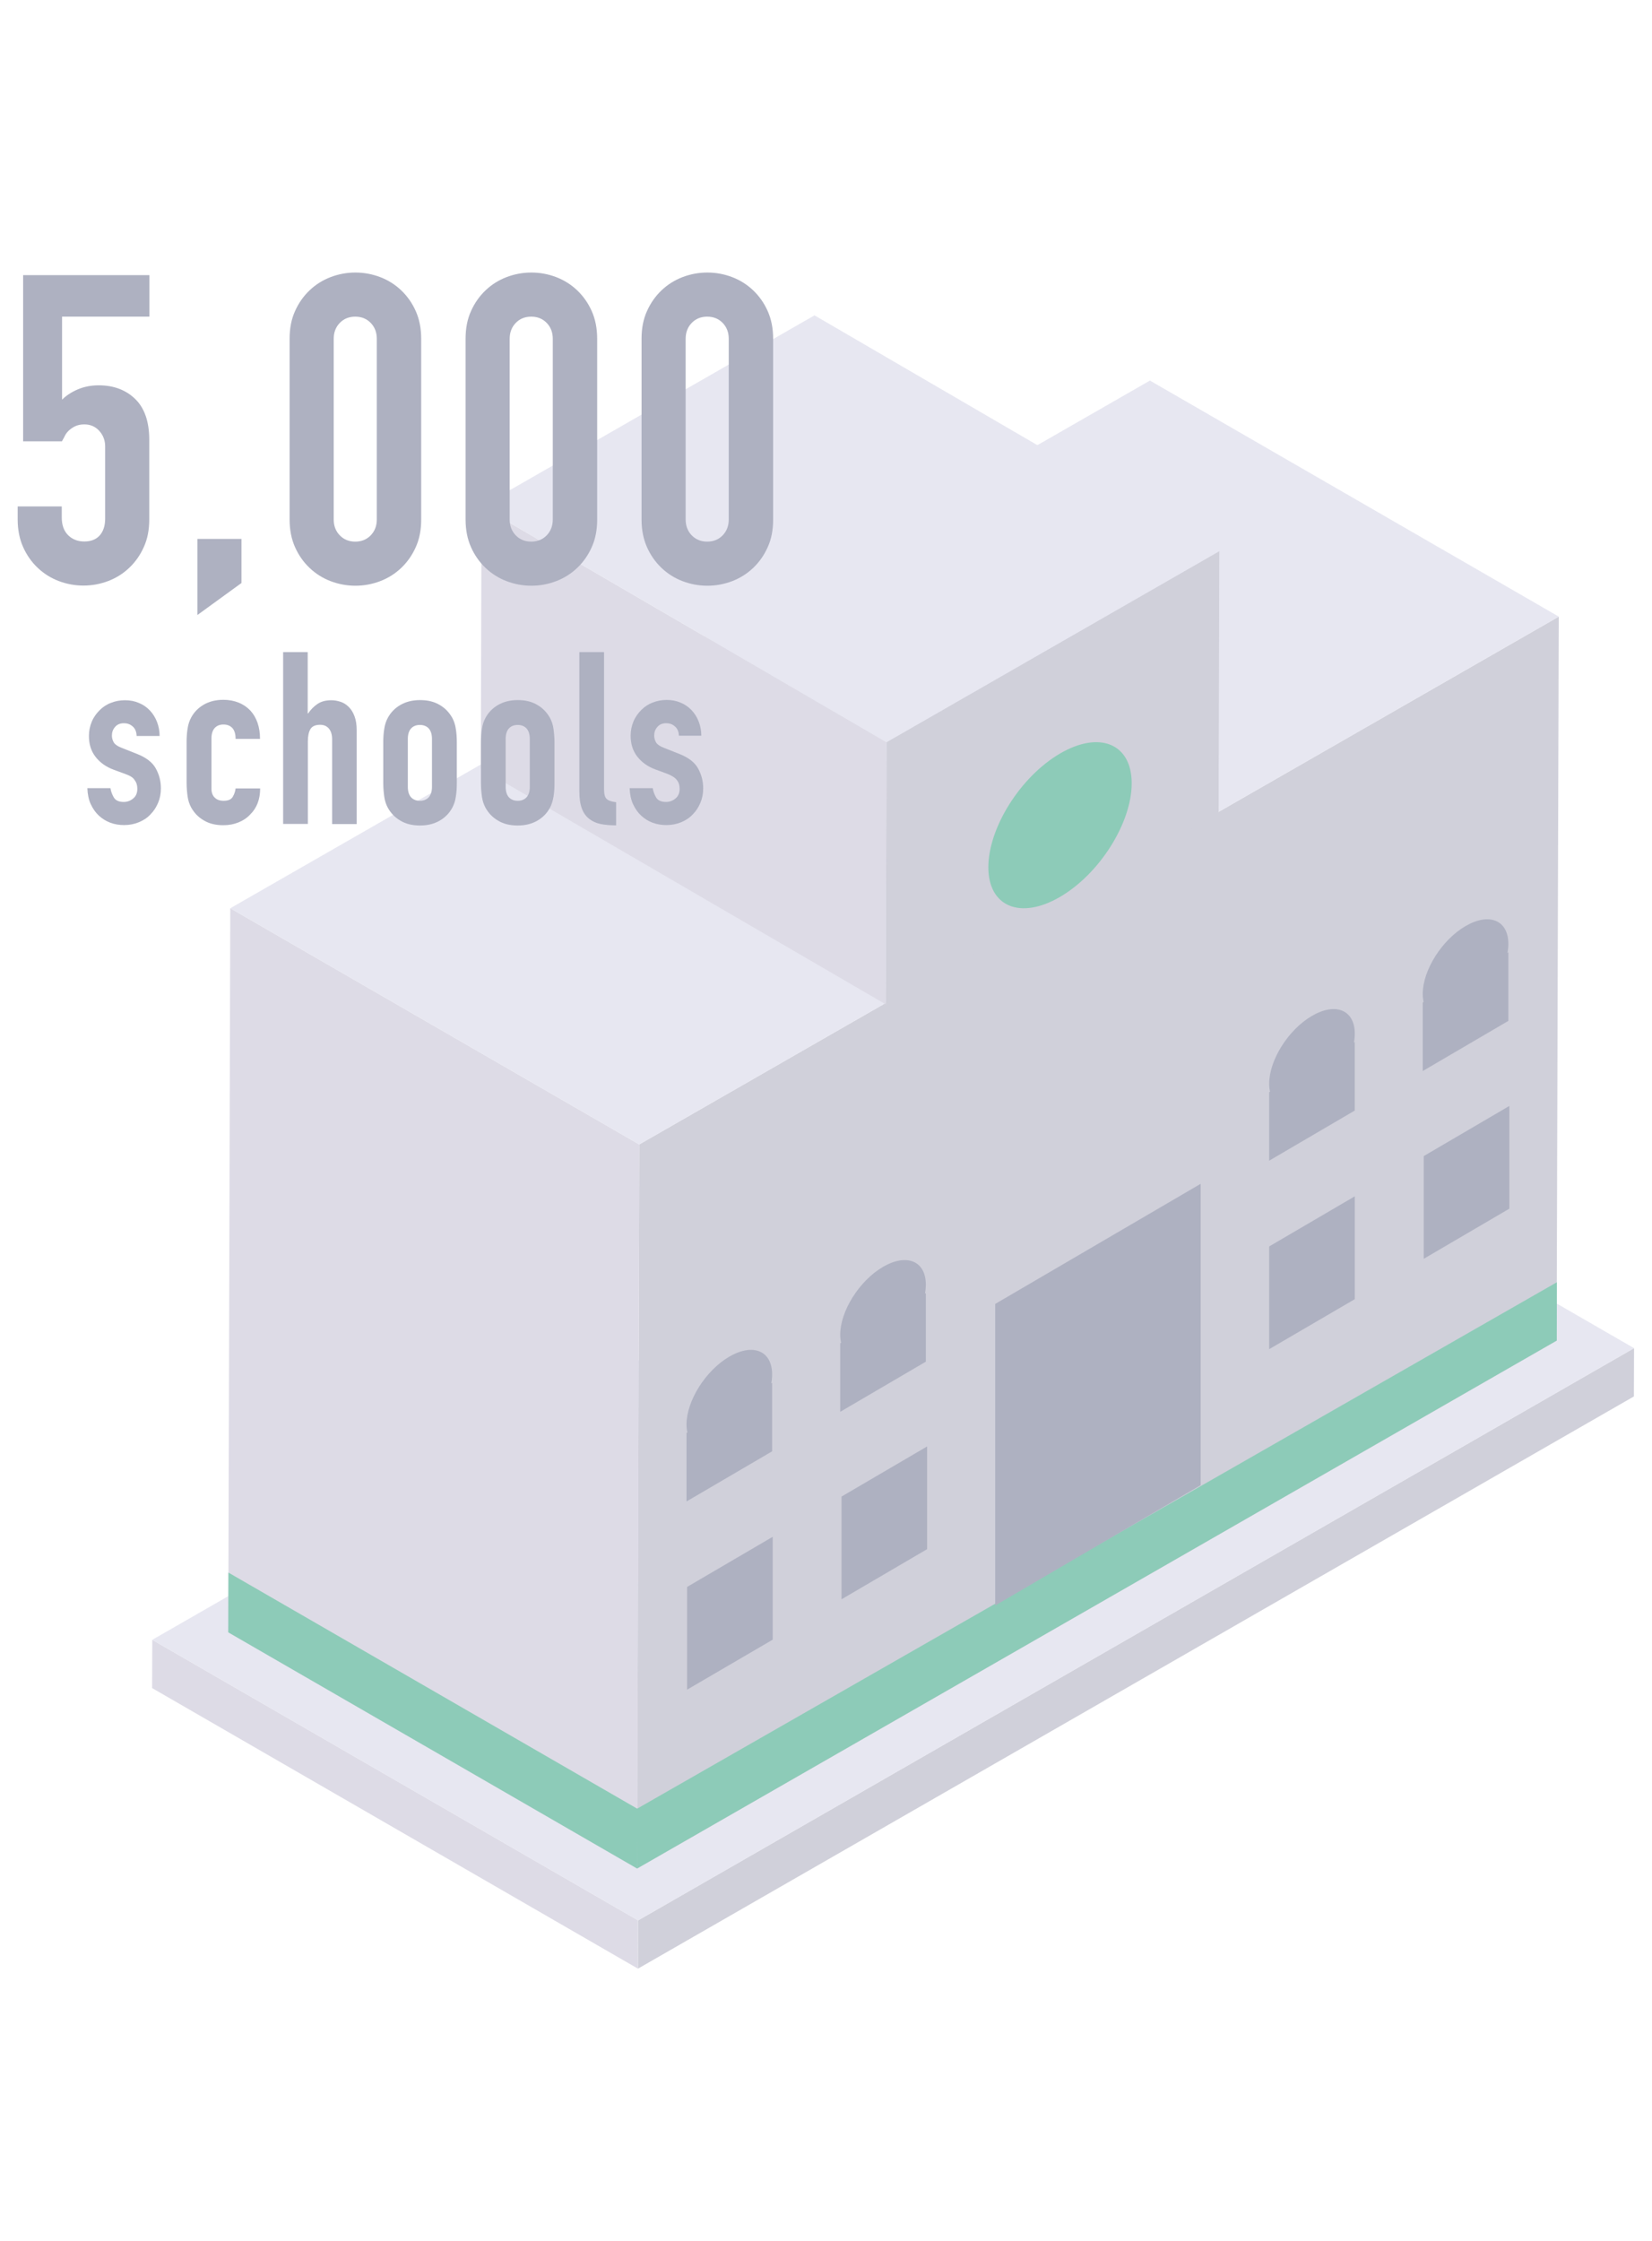 <?xml version="1.0" encoding="utf-8"?>
<!-- Generator: Adobe Illustrator 25.2.0, SVG Export Plug-In . SVG Version: 6.00 Build 0)  -->
<svg version="1.1" id="レイヤー_1" xmlns="http://www.w3.org/2000/svg" xmlns:xlink="http://www.w3.org/1999/xlink" x="0px"
	 y="0px" width="115px" height="156px" viewBox="0 0 115 156" style="enable-background:new 0 0 115 156;" xml:space="preserve">
<style type="text/css">
	.st0{fill:#D0D0DA;}
	.st1{fill:#DDDBE6;}
	.st2{fill:#E7E7F1;}
	.st3{fill:#8DCBB8;}
	.st4{fill:#AEB1C1;}
</style>
<g>
	<g>
		<polygon class="st0" points="113.75,93.84 113.74,97.2 44.41,137.03 44.42,133.67 		"/>
		<polygon class="st1" points="44.42,133.67 44.41,137.03 10.59,117.5 10.6,114.14 		"/>
		<polygon class="st2" points="113.75,93.84 44.42,133.67 10.6,114.14 79.93,74.32 		"/>
		<polygon class="st0" points="108.51,42.92 108.36,93.32 44.35,130.06 44.5,79.66 		"/>
		<polygon class="st1" points="44.5,79.66 44.35,130.06 15.89,113.62 16.03,63.22 		"/>
		<polygon class="st2" points="108.51,42.92 44.5,79.66 16.03,63.22 80.05,26.49 		"/>
		<polygon class="st0" points="84.88,38.36 84.83,56.61 61.66,69.91 61.71,51.66 		"/>
		<polygon class="st1" points="61.71,51.66 61.66,69.91 33.47,53.5 33.52,35.25 		"/>
		<polygon class="st2" points="84.88,38.36 61.71,51.66 33.52,35.25 56.7,21.95 		"/>
		<polygon class="st3" points="108.38,89.25 108.37,93.31 44.35,130.06 44.34,125.9 		"/>
		<polygon class="st3" points="44.37,125.9 44.35,130.06 15.89,113.62 15.9,109.46 		"/>
		<g>
			<g>
				<polygon class="st4" points="69.28,90.76 83.58,82.4 83.58,103.38 69.28,111.75 				"/>
			</g>
		</g>
		<g>
			<g>
				<g>
					<path class="st4" d="M94.31,71.95c0-1.65-1.33-2.2-2.98-1.24c-1.65,0.96-2.98,3.08-2.98,4.72c0,0.2,0.02,0.39,0.06,0.56
						l-0.06,0.03v4.77l5.96-3.49v-4.77l-0.06,0.04C94.29,72.37,94.31,72.16,94.31,71.95z"/>
				</g>
			</g>
		</g>
		<g>
			<g>
				<g>
					<polygon class="st4" points="58.58,104.17 64.54,100.68 64.54,107.83 58.58,111.32 					"/>
				</g>
			</g>
		</g>
		<g>
			<g>
				<g>
					<polygon class="st4" points="47.83,110.46 53.79,106.97 53.79,114.13 47.83,117.61 					"/>
				</g>
			</g>
		</g>
		<g>
			<g>
				<g>
					<polygon class="st4" points="99.11,80.47 105.07,76.98 105.07,84.13 99.11,87.62 					"/>
				</g>
			</g>
		</g>
		<g>
			<g>
				<g>
					<polygon class="st4" points="88.35,86.76 94.31,83.27 94.31,90.43 88.35,93.91 					"/>
				</g>
			</g>
		</g>
		<g>
			<g>
				<g>
					<path class="st4" d="M105,65.7c0-1.65-1.33-2.2-2.98-1.24c-1.65,0.96-2.98,3.08-2.98,4.72c0,0.2,0.02,0.39,0.06,0.56
						l-0.06,0.04v4.77l5.96-3.49v-4.77l-0.06,0.04C104.98,66.11,105,65.9,105,65.7z"/>
				</g>
			</g>
		</g>
		<g>
			<g>
				<g>
					<path class="st4" d="M53.75,95.67c0-1.65-1.33-2.2-2.98-1.24c-1.65,0.96-2.98,3.08-2.98,4.72c0,0.2,0.02,0.39,0.06,0.56
						l-0.06,0.03v4.77l5.96-3.49v-4.77l-0.06,0.04C53.73,96.09,53.75,95.87,53.75,95.67z"/>
				</g>
			</g>
		</g>
		<g>
			<g>
				<g>
					<path class="st4" d="M64.45,89.42c0-1.65-1.33-2.2-2.98-1.24c-1.65,0.96-2.98,3.08-2.98,4.72c0,0.2,0.02,0.39,0.06,0.56
						l-0.06,0.04v4.77l5.96-3.49v-4.77l-0.06,0.03C64.43,89.83,64.45,89.62,64.45,89.42z"/>
				</g>
			</g>
		</g>
		<g>
			<path class="st3" d="M73.79,52.45c2.76-1.61,4.99-0.68,4.99,2.07c0,2.76-2.23,6.3-4.99,7.91c-2.76,1.61-4.99,0.68-4.99-2.07
				C68.81,57.6,71.04,54.06,73.79,52.45z"/>
		</g>
	</g>
	<g>
		<g>
			<path class="st4" d="M10.4,19.15v2.89H4.32v5.78c0.28-0.28,0.64-0.52,1.08-0.71c0.44-0.19,0.93-0.29,1.47-0.29
				c1.04,0,1.89,0.32,2.54,0.95c0.65,0.63,0.98,1.58,0.98,2.84v5.54c0,0.72-0.12,1.36-0.38,1.93c-0.25,0.56-0.59,1.04-1.01,1.44
				c-0.42,0.4-0.91,0.71-1.46,0.92c-0.55,0.21-1.13,0.32-1.73,0.32c-0.6,0-1.18-0.11-1.73-0.32c-0.55-0.21-1.04-0.52-1.46-0.92
				c-0.42-0.4-0.76-0.88-1.01-1.44c-0.25-0.56-0.38-1.2-0.38-1.93v-0.9h3.07v0.78c0,0.52,0.15,0.93,0.44,1.22
				c0.29,0.29,0.67,0.44,1.13,0.44c0.46,0,0.82-0.14,1.07-0.42c0.25-0.28,0.38-0.67,0.38-1.17v-5.03c0-0.42-0.14-0.78-0.41-1.08
				c-0.27-0.3-0.62-0.45-1.04-0.45c-0.26,0-0.48,0.05-0.66,0.14c-0.18,0.09-0.33,0.2-0.45,0.32c-0.12,0.12-0.21,0.25-0.27,0.39
				c-0.1,0.18-0.16,0.29-0.18,0.33H1.61V19.15H10.4z"/>
			<path class="st4" d="M13.74,42.81v-5.3h3.07v3.07L13.74,42.81z"/>
			<path class="st4" d="M20.16,23.58c0-0.72,0.12-1.36,0.38-1.93c0.25-0.56,0.59-1.04,1.01-1.44c0.42-0.4,0.91-0.71,1.46-0.92
				c0.55-0.21,1.13-0.32,1.73-0.32c0.6,0,1.18,0.11,1.73,0.32c0.55,0.21,1.04,0.52,1.46,0.92c0.42,0.4,0.76,0.88,1.01,1.44
				c0.25,0.56,0.38,1.2,0.38,1.93v12.58c0,0.72-0.12,1.36-0.38,1.93c-0.25,0.56-0.59,1.04-1.01,1.44c-0.42,0.4-0.91,0.71-1.46,0.92
				c-0.55,0.21-1.13,0.32-1.73,0.32c-0.6,0-1.18-0.11-1.73-0.32c-0.55-0.21-1.04-0.52-1.46-0.92c-0.42-0.4-0.76-0.88-1.01-1.44
				c-0.25-0.56-0.38-1.2-0.38-1.93V23.58z M23.23,36.16c0,0.44,0.14,0.81,0.42,1.1c0.28,0.29,0.64,0.44,1.08,0.44
				c0.44,0,0.8-0.15,1.08-0.44c0.28-0.29,0.42-0.66,0.42-1.1V23.58c0-0.44-0.14-0.81-0.42-1.1c-0.28-0.29-0.64-0.44-1.08-0.44
				c-0.44,0-0.8,0.15-1.08,0.44c-0.28,0.29-0.42,0.66-0.42,1.1V36.16z"/>
			<path class="st4" d="M32.41,23.58c0-0.72,0.12-1.36,0.38-1.93c0.25-0.56,0.59-1.04,1.01-1.44c0.42-0.4,0.91-0.71,1.46-0.92
				c0.55-0.21,1.13-0.32,1.73-0.32c0.6,0,1.18,0.11,1.73,0.32c0.55,0.21,1.04,0.52,1.46,0.92c0.42,0.4,0.76,0.88,1.01,1.44
				c0.25,0.56,0.38,1.2,0.38,1.93v12.58c0,0.72-0.12,1.36-0.38,1.93c-0.25,0.56-0.59,1.04-1.01,1.44c-0.42,0.4-0.91,0.71-1.46,0.92
				c-0.55,0.21-1.13,0.32-1.73,0.32c-0.6,0-1.18-0.11-1.73-0.32c-0.55-0.21-1.04-0.52-1.46-0.92c-0.42-0.4-0.76-0.88-1.01-1.44
				c-0.25-0.56-0.38-1.2-0.38-1.93V23.58z M35.48,36.16c0,0.44,0.14,0.81,0.42,1.1c0.28,0.29,0.64,0.44,1.08,0.44
				c0.44,0,0.8-0.15,1.08-0.44c0.28-0.29,0.42-0.66,0.42-1.1V23.58c0-0.44-0.14-0.81-0.42-1.1c-0.28-0.29-0.64-0.44-1.08-0.44
				c-0.44,0-0.8,0.15-1.08,0.44c-0.28,0.29-0.42,0.66-0.42,1.1V36.16z"/>
			<path class="st4" d="M44.66,23.58c0-0.72,0.12-1.36,0.38-1.93c0.25-0.56,0.59-1.04,1.01-1.44c0.42-0.4,0.91-0.71,1.46-0.92
				c0.55-0.21,1.13-0.32,1.73-0.32c0.6,0,1.18,0.11,1.73,0.32c0.55,0.21,1.04,0.52,1.46,0.92c0.42,0.4,0.76,0.88,1.01,1.44
				c0.25,0.56,0.38,1.2,0.38,1.93v12.58c0,0.72-0.12,1.36-0.38,1.93c-0.25,0.56-0.59,1.04-1.01,1.44c-0.42,0.4-0.91,0.71-1.46,0.92
				c-0.55,0.21-1.13,0.32-1.73,0.32c-0.6,0-1.18-0.11-1.73-0.32c-0.55-0.21-1.04-0.52-1.46-0.92c-0.42-0.4-0.76-0.88-1.01-1.44
				c-0.25-0.56-0.38-1.2-0.38-1.93V23.58z M47.73,36.16c0,0.44,0.14,0.81,0.42,1.1c0.28,0.29,0.64,0.44,1.08,0.44
				c0.44,0,0.8-0.15,1.08-0.44c0.28-0.29,0.42-0.66,0.42-1.1V23.58c0-0.44-0.14-0.81-0.42-1.1c-0.28-0.29-0.64-0.44-1.08-0.44
				c-0.44,0-0.8,0.15-1.08,0.44c-0.28,0.29-0.42,0.66-0.42,1.1V36.16z"/>
		</g>
		<g>
			<path class="st4" d="M9.51,51.22c-0.01-0.29-0.1-0.51-0.28-0.66c-0.17-0.15-0.37-0.22-0.6-0.22c-0.27,0-0.48,0.09-0.62,0.26
				c-0.15,0.17-0.22,0.37-0.22,0.6c0,0.16,0.04,0.31,0.12,0.46c0.08,0.15,0.28,0.29,0.6,0.41l1.01,0.4
				c0.64,0.25,1.08,0.58,1.32,1.01c0.24,0.43,0.36,0.89,0.36,1.39c0,0.36-0.06,0.69-0.19,1c-0.13,0.31-0.3,0.58-0.53,0.81
				c-0.22,0.24-0.49,0.42-0.81,0.55c-0.31,0.13-0.66,0.2-1.03,0.2c-0.69,0-1.28-0.22-1.75-0.65c-0.23-0.21-0.42-0.48-0.57-0.8
				c-0.15-0.32-0.22-0.69-0.24-1.12h1.61c0.03,0.23,0.12,0.45,0.24,0.66c0.13,0.2,0.35,0.3,0.68,0.3c0.25,0,0.47-0.08,0.66-0.24
				c0.2-0.16,0.29-0.39,0.29-0.68c0-0.24-0.06-0.44-0.19-0.6C9.29,54.14,9.07,54,8.74,53.88l-0.82-0.3c-0.54-0.2-0.96-0.5-1.27-0.9
				c-0.31-0.4-0.46-0.88-0.46-1.45c0-0.36,0.07-0.69,0.2-1c0.13-0.31,0.32-0.57,0.55-0.8c0.22-0.22,0.49-0.4,0.79-0.51
				c0.3-0.12,0.63-0.18,0.97-0.18c0.35,0,0.67,0.06,0.97,0.19c0.3,0.12,0.55,0.3,0.76,0.52c0.21,0.22,0.38,0.49,0.5,0.8
				c0.12,0.31,0.18,0.64,0.18,0.98H9.51z"/>
			<path class="st4" d="M14.72,54.9c0,0.27,0.08,0.48,0.23,0.62c0.15,0.15,0.36,0.22,0.61,0.22c0.33,0,0.54-0.09,0.65-0.29
				c0.11-0.19,0.17-0.38,0.19-0.57h1.71c0,0.75-0.23,1.36-0.69,1.81c-0.22,0.24-0.49,0.42-0.81,0.55c-0.31,0.13-0.67,0.2-1.06,0.2
				c-0.54,0-0.99-0.11-1.37-0.34c-0.38-0.22-0.66-0.52-0.87-0.89c-0.12-0.22-0.21-0.48-0.25-0.77c-0.04-0.29-0.07-0.61-0.07-0.96
				v-2.81c0-0.35,0.02-0.67,0.07-0.96c0.04-0.29,0.13-0.55,0.25-0.77c0.2-0.37,0.49-0.67,0.87-0.89c0.38-0.22,0.83-0.34,1.37-0.34
				c0.39,0,0.75,0.07,1.07,0.2c0.32,0.13,0.59,0.32,0.81,0.55c0.45,0.5,0.67,1.16,0.67,1.97H16.4c0-0.35-0.08-0.6-0.23-0.76
				c-0.15-0.16-0.36-0.24-0.61-0.24c-0.26,0-0.46,0.08-0.61,0.24c-0.15,0.16-0.23,0.41-0.23,0.73V54.9z"/>
			<path class="st4" d="M19.71,57.35V45.39h1.71v4.27h0.03c0.18-0.27,0.4-0.49,0.65-0.66c0.25-0.17,0.57-0.26,0.97-0.26
				c0.21,0,0.42,0.04,0.64,0.11c0.21,0.07,0.4,0.19,0.57,0.36c0.17,0.17,0.3,0.38,0.4,0.65c0.1,0.26,0.15,0.59,0.15,0.97v6.53h-1.71
				v-5.9c0-0.31-0.07-0.56-0.22-0.74c-0.15-0.18-0.35-0.27-0.62-0.27c-0.32,0-0.55,0.1-0.67,0.3c-0.12,0.2-0.18,0.49-0.18,0.87v5.73
				H19.71z"/>
			<path class="st4" d="M26.68,51.69c0-0.35,0.02-0.67,0.07-0.96c0.04-0.29,0.13-0.55,0.25-0.77c0.2-0.37,0.49-0.67,0.87-0.89
				c0.38-0.22,0.83-0.34,1.37-0.34c0.54,0,0.99,0.11,1.37,0.34c0.38,0.22,0.66,0.52,0.87,0.89c0.12,0.22,0.21,0.48,0.25,0.77
				c0.05,0.29,0.07,0.61,0.07,0.96v2.81c0,0.35-0.02,0.67-0.07,0.96c-0.04,0.29-0.13,0.55-0.25,0.77c-0.2,0.37-0.49,0.67-0.87,0.89
				c-0.38,0.22-0.83,0.34-1.37,0.34c-0.54,0-0.99-0.11-1.37-0.34c-0.38-0.22-0.66-0.52-0.87-0.89c-0.12-0.22-0.21-0.48-0.25-0.77
				c-0.04-0.29-0.07-0.61-0.07-0.96V51.69z M28.39,54.77c0,0.32,0.08,0.57,0.23,0.73c0.15,0.16,0.36,0.24,0.61,0.24
				s0.46-0.08,0.61-0.24c0.15-0.16,0.23-0.41,0.23-0.73v-3.34c0-0.32-0.08-0.57-0.23-0.73c-0.15-0.16-0.36-0.24-0.61-0.24
				s-0.46,0.08-0.61,0.24c-0.15,0.16-0.23,0.41-0.23,0.73V54.77z"/>
			<path class="st4" d="M33.48,51.69c0-0.35,0.02-0.67,0.07-0.96c0.04-0.29,0.13-0.55,0.25-0.77c0.2-0.37,0.49-0.67,0.87-0.89
				c0.38-0.22,0.83-0.34,1.37-0.34c0.54,0,0.99,0.11,1.37,0.34c0.38,0.22,0.66,0.52,0.87,0.89c0.12,0.22,0.21,0.48,0.25,0.77
				c0.04,0.29,0.07,0.61,0.07,0.96v2.81c0,0.35-0.02,0.67-0.07,0.96c-0.05,0.29-0.13,0.55-0.25,0.77c-0.2,0.37-0.49,0.67-0.87,0.89
				c-0.38,0.22-0.83,0.34-1.37,0.34c-0.54,0-0.99-0.11-1.37-0.34c-0.38-0.22-0.66-0.52-0.87-0.89c-0.12-0.22-0.21-0.48-0.25-0.77
				c-0.04-0.29-0.07-0.61-0.07-0.96V51.69z M35.2,54.77c0,0.32,0.08,0.57,0.23,0.73c0.15,0.16,0.36,0.24,0.61,0.24
				c0.26,0,0.46-0.08,0.61-0.24c0.15-0.16,0.23-0.41,0.23-0.73v-3.34c0-0.32-0.08-0.57-0.23-0.73c-0.15-0.16-0.36-0.24-0.61-0.24
				c-0.26,0-0.46,0.08-0.61,0.24c-0.15,0.16-0.23,0.41-0.23,0.73V54.77z"/>
			<path class="st4" d="M40.34,45.39h1.71v9.56c0,0.33,0.06,0.55,0.18,0.66c0.12,0.12,0.34,0.19,0.66,0.23v1.61
				c-0.39,0-0.75-0.03-1.06-0.09c-0.31-0.06-0.58-0.18-0.81-0.36c-0.22-0.17-0.4-0.41-0.51-0.71c-0.12-0.31-0.18-0.71-0.18-1.22
				V45.39z"/>
			<path class="st4" d="M47.26,51.22c-0.01-0.29-0.1-0.51-0.28-0.66c-0.17-0.15-0.37-0.22-0.6-0.22c-0.27,0-0.48,0.09-0.62,0.26
				c-0.15,0.17-0.22,0.37-0.22,0.6c0,0.16,0.04,0.31,0.12,0.46c0.08,0.15,0.28,0.29,0.6,0.41l1.01,0.4
				c0.64,0.25,1.08,0.58,1.32,1.01c0.24,0.43,0.36,0.89,0.36,1.39c0,0.36-0.06,0.69-0.19,1c-0.13,0.31-0.3,0.58-0.53,0.81
				c-0.22,0.24-0.49,0.42-0.81,0.55c-0.31,0.13-0.66,0.2-1.03,0.2c-0.69,0-1.28-0.22-1.75-0.65c-0.23-0.21-0.42-0.48-0.57-0.8
				c-0.15-0.32-0.22-0.69-0.24-1.12h1.61c0.03,0.23,0.12,0.45,0.24,0.66c0.13,0.2,0.35,0.3,0.68,0.3c0.25,0,0.47-0.08,0.66-0.24
				c0.2-0.16,0.29-0.39,0.29-0.68c0-0.24-0.06-0.44-0.19-0.6c-0.12-0.17-0.35-0.31-0.67-0.44l-0.82-0.3c-0.54-0.2-0.96-0.5-1.27-0.9
				c-0.31-0.4-0.46-0.88-0.46-1.45c0-0.36,0.07-0.69,0.2-1c0.13-0.31,0.32-0.57,0.55-0.8c0.22-0.22,0.49-0.4,0.79-0.51
				c0.3-0.12,0.63-0.18,0.97-0.18c0.35,0,0.67,0.06,0.97,0.19c0.3,0.12,0.55,0.3,0.76,0.52c0.21,0.22,0.38,0.49,0.5,0.8
				c0.12,0.31,0.18,0.64,0.18,0.98H47.26z"/>
		</g>
	</g>
</g>
</svg>
